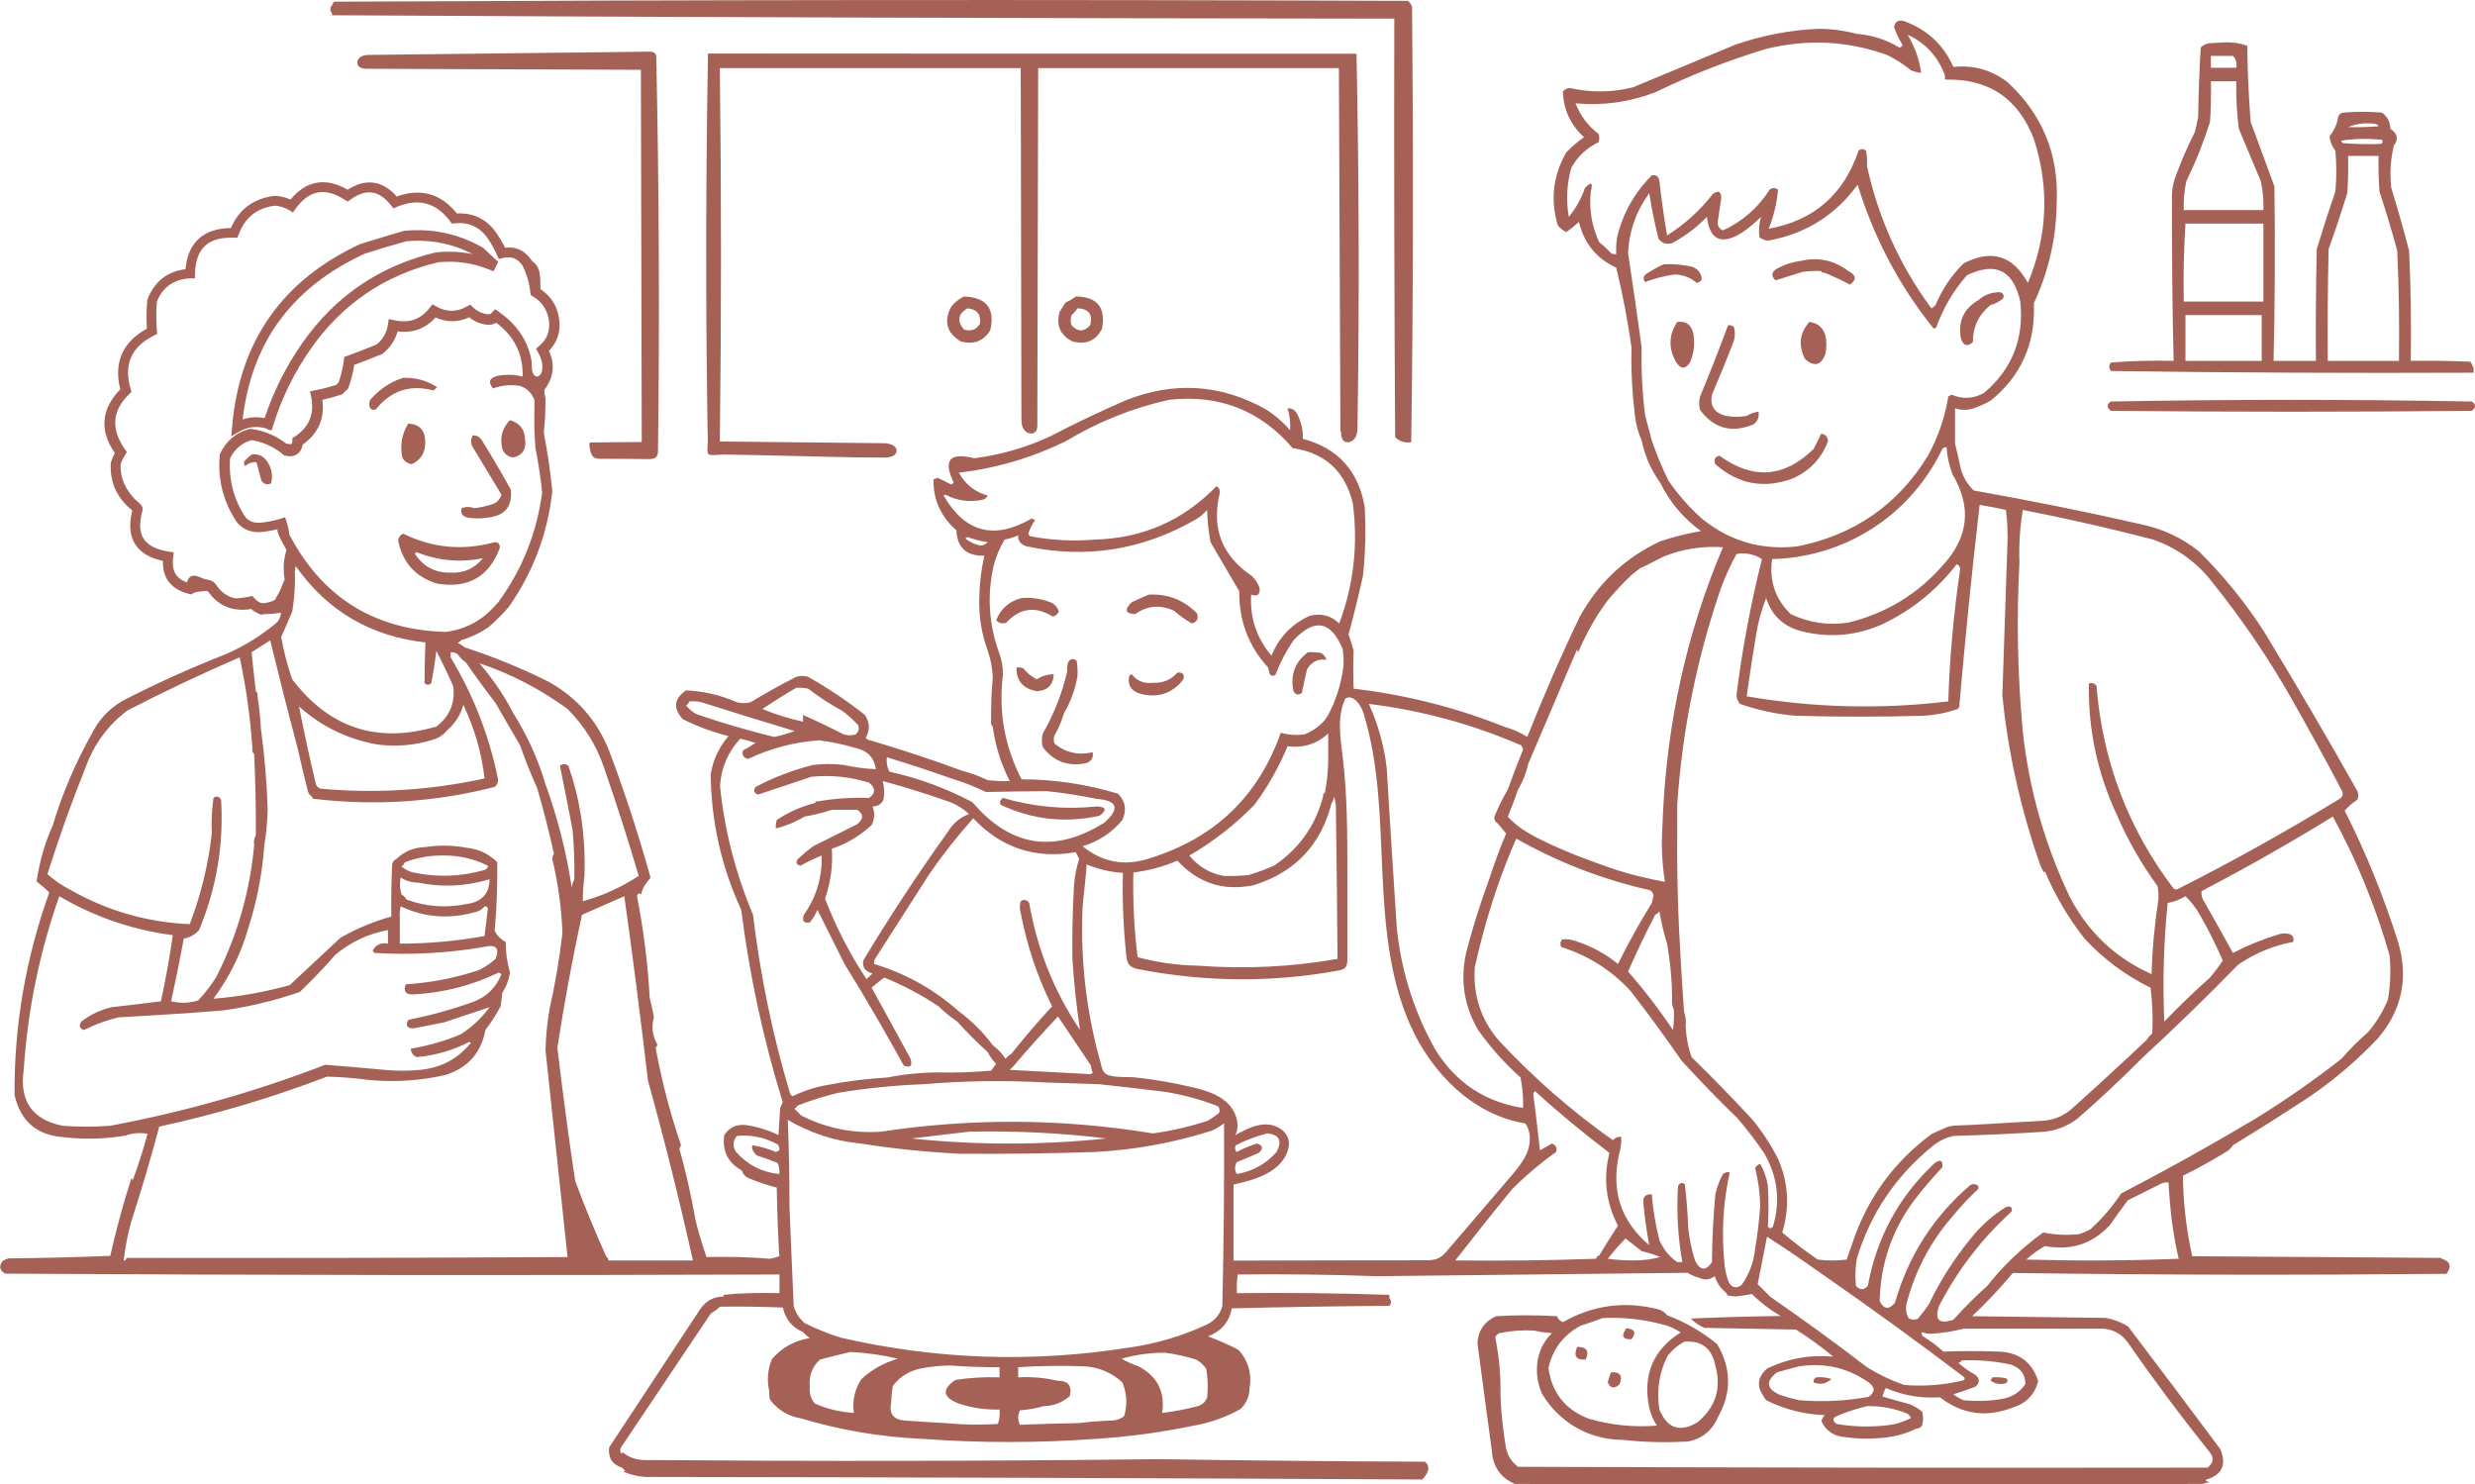 <?xml version="1.0" encoding="UTF-8"?>
<svg id="Ebene_1" xmlns="http://www.w3.org/2000/svg" version="1.1" viewBox="0 0 1460.9 876">
  <!-- Generator: Adobe Illustrator 29.6.1, SVG Export Plug-In . SVG Version: 2.1.1 Build 9)  -->
  <defs>
    <style>
      .st0 {
        fill: #a66157;
      }
    </style>
  </defs>
  <g>
    <path class="st0" d="M348.7,261.1c-2,0,.3,7.3.9,8,2.1,2.4,5.1,1.6,8.2,1.7,8.2,0,16.4.1,24.7.2,1.9,0,4-.1,5.1-1.6.7-1,.8-2.3.8-3.6,1-77.1.6-154.2-1-231.2,0-1.1,0-2.4-.9-3.2-.8-.8-2.1-.9-3.3-.9-54.7.6-109.5,1.3-164.2,1.9-2,0-4,0-5.8,1-1.7,1-2.9,3.2-2,5,1,1.9,3.5,2.2,5.7,2.2,53.8.2,107.6.4,161.4.6.2,73.2.3,146.4.5,219.7-10,0-19.9.2-29.9.3,0,0-.1,0-.2,0Z"/>
    <path class="st0" d="M791.6,254.7c0,.8,0,1.6.1,2.4.2,1.2.6,2.4,1.5,3.2,2,1.6,5.2.5,6.6-1.7,1.4-2.1,1.5-4.8,1.5-7.4,1.1-73.1.9-146.3-.6-219.5-127.6,0-255.2,0-382.8-.1-.8,46.9-1.2,93.8-1,140.8,0,23.5.3,46.9.6,70.4,0,5.9.2,11.7.3,17.6,0,1.6-.7,6.6.4,7.7,1,1,7.3.2,8.8.2,11.7.2,23.4.4,35.1.7,19.9.4,39.8,1.1,59.7,1.1,3.1,0,7.1-.7,7.4-3.8.3-3.4-4.3-4.7-7.7-4.7-32.2-.3-64.4-.7-96.6-1,.9-73.5.9-146.9,0-220.4,59.2,0,118.4,0,177.6,0,.1,68.6.3,137.3.4,205.9,0,2.6,0,5.5,1.6,7.6,1.5,2.2,5.1,3.1,6.8,1,1-1.2,1-2.8,1-4.3.2-70.1.3-140.2.5-210.2,59.2,0,118.4,0,177.5,0,.3,71.5.6,143.1.9,214.6Z"/>
    <path class="st0" d="M196,9c209.1,1.2,418.1,1.8,627,2-.2,82.3,0,164.7.5,247,2.5,2.6,5.7,3.6,9.5,3,1.2-85.6,1.3-171.3.5-257-.5-1.4-1.3-2.6-2.5-3.5C618.9-.3,407.6-.1,197,1c-.3.7-.7,1.3-1,2-1.3,1.7-1.3,3.3,0,5v1Z"/>
    <path class="st0" d="M1004.5,165c-.2-3.5-2-6-5.5-7.5-5.6-1.3-11.3-1.8-17-1.5-3.4,1.5-6.7,3.4-10,5.5-2,1.4-2.4,3.1-1,5,5.5-2.1,11.3-3.6,17.5-4.5,5,.2,9.3,1.8,13,5,1.3-.3,2.3-.9,3-2Z"/>
    <path class="st0" d="M1064,160.5c3.7-.5,7.3-.7,11-.5.3.8,1,1.2,2,1,5.1,2.1,10.1,4.4,15,7,4-3,3.7-5.6-1-8-8.4-6.4-17.8-8.4-28-6-4.9.6-9.6,2.1-14,4.5-3.4,2-3.7,4.4-1,7,5.2-1.6,10.6-3.3,16-5Z"/>
    <path class="st0" d="M1164.5,202c0-9.1,3.5-16.4,10.5-22,2.8-.7,5.3-2,7.5-4,.5-1.5,0-2.7-1.5-3.5-5-.2-9.3,1.3-13,4.5-8.9,5.1-12.4,12.7-10.5,23,1.5,4.2,3.8,4.8,7,2Z"/>
    <path class="st0" d="M629,178.5c-1.2,1.8-2.3,3.7-3.5,5.5-2.3,7.9.2,13.8,7.5,17.5,8,2.2,13.8-.3,17.5-7.5,2.3-12.5-2.9-18.9-15.5-19-1.8,1.4-3.8,2.6-6,3.5ZM643.5,192c-3.7,4-7.3,4-11,0-.7-2-.7-4,0-6,1.4-1.2,2.5-2.5,3.5-4,6.6.2,9.1,3.5,7.5,10Z"/>
    <path class="st0" d="M990,190c-5.1,7.8-5.3,15.8-.5,24,2.7,4,5.3,4,8,0,2.4-5.4,3-11.1,2-17-1.1-5.3-4.2-7.6-9.5-7Z"/>
    <path class="st0" d="M1068,190c-5.8,6.6-6.7,13.9-2.5,22,5.4,4.7,9.4,3.7,12-3,.7-3.7.7-7.3,0-11-1.5-4.7-4.7-7.4-9.5-8Z"/>
    <path class="st0" d="M561.5,181c-4.6,8.6-2.7,15.4,5.5,20.5,7.5,2.1,13.4,0,17.5-6.5,3-12.8-2.2-19.5-15.5-20-2.9,1.4-5.4,3.4-7.5,6ZM578.5,191c-2.2,3.6-5.3,4.8-9.5,3.5-4.2-4.9-3.6-9.1,2-12.5,5.6.5,8.1,3.5,7.5,9Z"/>
    <path class="st0" d="M1460,220c.3-1.9,0-3.6-1-5-.1-.6-.4-1.1-1-1.5-11.7-.5-23.3-.7-35-.5.3-21.8,0-43.5-1-65-3.2-12.4-6.7-24.7-10.5-37-1-8.5-.5-16.8,1.5-25,2.9-3.9,2.2-7.2-2-10-.2-4-1.8-7.2-5-9.5-7.7-.7-15.3-.7-23,0-1.9.4-2.9,1.6-3,3.5-.8,3.9-2.5,7.4-5,10.5.4,3.2,1.6,6,3.5,8.5.7,8,.7,16,0,24-3.9,11.3-7.5,22.6-11,34-.5,22-.7,44-.5,66h-25c.8-34.3,1-68.7.5-103-4.7-12.7-9.3-25.3-14-38-1.2-15-1.9-30-2-45-4.3-1.5-8.8-2.2-13.5-2-3,.2-6,.3-9,.5-2,.4-3.7,1.2-5,2.5-.8,13.5-1.3,27.2-1.5,41-.5,3-1.2,6-2,9-4.6,9.1-8.6,18.4-12,28-1.1,3.6-1.6,7.3-1.5,11,0,32,.2,64,1,96-12.5-.3-24.8,0-37,1-1.3,1.7-1.3,3.3,0,5,71.2,1,142.5,1.3,214,1ZM1401,73c1.3,0,2.3.5,3,1.5-6,.5-12,.7-18,.5,4.6-1.9,9.6-2.6,15-2ZM1406,82.5c.9,1.6.2,2.5-2,2.5-7,.2-14,0-21-.5-.6-.4-.9-.9-1-1.5,7.8-1.2,15.8-1.3,24-.5ZM1374.5,147c3.9-10.9,7.6-21.9,11-33,.5-7,.7-14,.5-21v-1h18c-.2,7,0,14,.5,21,3.8,11.6,7.3,23.2,10.5,35,1,21.6,1.3,43.3,1,65h-42c-.2-22,0-44,.5-66ZM1335,196v17h-45v-27h45v10ZM1305,33h13c1.8,1.8,2.5,4.1,2,7h-15v-7ZM1290.5,107c5.5-11.3,10.2-23,14-35,.5-8,.7-16,.5-24h15c-.2,9.4.3,18.7,1.5,28,4.3,10.3,8.7,20.7,13,31,1.2,5.6,1.7,11.3,1.5,17h-47c-.2-5.7.3-11.4,1.5-17ZM1290,132h46v46h-47c-.3-15.5,0-30.8,1-46Z"/>
    <path class="st0" d="M1459,237c-71-1.3-142-1.3-213,0-2.6,1.7-2.6,3.5,0,5.5,71,.7,142,.7,213,0,2.6-2,2.6-3.8,0-5.5Z"/>
    <path class="st0" d="M1035,250.5c2.5-1.8,3.5-4.3,3-7.5-2.5.3-4.8,1.1-7,2.5-4,.7-8,.7-12,0-6.9-1.6-9.8-5.7-8.5-12.5,4.5-10.6,8.9-21.3,13-32,.7-2.7.7-5.3,0-8-1-.8-2.2-1.2-3.5-1-5.2,14.1-10.7,28.1-16.5,42-.7,2.7-.7,5.3,0,8,8.2,11,18.7,13.8,31.5,8.5Z"/>
    <path class="st0" d="M237.5,270c1.1,2.3,3,3.6,5.5,4,5.4-2.5,8.1-6.8,8-13,0-7-3.3-10.6-10-11-3.8,6.1-5,12.7-3.5,20Z"/>
    <path class="st0" d="M301,248c-4.6,4.7-6.1,10.4-4.5,17,1.2,3,3.3,4.7,6.5,5,5.2-1.1,7.5-4.5,7-10-.1-6.3-3.1-10.3-9-12Z"/>
    <path class="st0" d="M284.5,260c-1.3-2.1-3.1-3.1-5.5-3-1,1.9-1.2,3.9-.5,6,5.8,9.7,11.7,19.4,17.5,29-.8,2.6-2.4,4.4-5,5.5-3.6,1.2-7.3,2-11,2.5-2.6-1-5.1-1-7.5,0-.8,3,.4,4.8,3.5,5.5,4,.7,8,.7,12,0,10.1-1.1,14.6-6.6,13.5-16.5-5.4-9.8-11.1-19.5-17-29Z"/>
    <path class="st0" d="M148.9,268.1c-1.6,1.1-3.1,2.4-4.5,3.9-.6,1.1-.5,2.2.4,3.1,1.8-1.7,4-2.4,6.6-2.3,1,3.6,1.9,7.3,2.9,10.9,1.5,2.2,3.4,2.7,5.7,1.6,1.2-4.6.4-9.1-2.5-13.2-2.1-2.9-5-4.2-8.6-3.9Z"/>
    <path class="st0" d="M256,230.5l2-2c-6.1-3.9-12.7-5.7-20-5.5-7.6,2.4-14.1,6.8-19.5,13-.7,1.7-.7,3.3,0,5,1,1,2.2,1.2,3.5.5,8.8-11,20.2-14.7,34-11Z"/>
    <path class="st0" d="M292,320c-18.7,5.2-36.7,3.5-54-5-1.7.7-2.7,2.1-3,4,2.6,13.1,10.3,21.6,23,25.5,18.3,3,30.6-4,37-21,.2-2.3-.8-3.4-3-3.5ZM266,338c-9.1.2-16.1-3.5-21-11,0-.5.4-.9,1-1,12.7,5,25.7,6.2,39,3.5-4.9,6.1-11.2,8.9-19,8.5Z"/>
    <path class="st0" d="M670,362.5c7.2-5.1,14.9-5.7,23-2,3.3,2.9,6.8,5.4,10.5,7.5,3.1-.9,4.1-2.9,3-6-7.8-7.9-17.3-11.6-28.5-11-3.3,1.4-6.6,2.9-10,4.5-4.5,4.4-3.8,6.7,2,7Z"/>
    <path class="st0" d="M621.5,364c1.6-.5,2.8-1.5,3.5-3-.8-2.6-2.5-4.5-5-5.5-5.5-2.1-11.1-3-17-2.5-7.1,1.8-12.1,6.1-15,13,1.5,1.9,3.5,2.4,6,1.5,8-8.7,17.2-9.9,27.5-3.5Z"/>
    <path class="st0" d="M1012.5,274c13.4,11.8,28.6,14.7,45.5,8.5,10.1-4.4,17.1-11.8,21-22-.1-2.6-1.4-4.1-4-4.5-1.4,3-2.9,6-4.5,9-17.4,17-35.9,18.3-55.5,4-2.8.6-3.6,2.3-2.5,5Z"/>
    <path class="st0" d="M768.5,409c.9-4.7,1.9-9.4,3-14,2.8-4.5,6.6-6.3,11.5-5.5-.6-1.7-1.6-3-3-4-2.6-.5-5.3-.7-8-.5-7.6,5.7-10.5,13.4-8.5,23,1.3,2.2,3,2.5,5,1Z"/>
    <path class="st0" d="M612,408c6.4-.4,9.7-3.7,10-10-3.6,0-7,1-10,3-3.1-1.6-5.7-3.7-8-6.5-1.3-.5-2.6-.7-4-.5-.2,7.8,3.8,12.5,12,14Z"/>
    <path class="st0" d="M695,397c-3.8,4.3-8.6,6.3-14.5,6-5.1.7-9.3-1-12.5-5-.6.2-1.1.5-1.5,1-1,5.4,1.1,8.9,6.5,10.5,10.5,2.7,19-.1,25.5-8.5.8-3-.3-4.3-3.5-4Z"/>
    <path class="st0" d="M615.5,433c-.7,2.7-.7,5.3,0,8,6.4,8.5,14.9,11.6,25.5,9.5,3.2-1,4.5-3.2,4-6.5-8.3,2-15.8.4-22.5-5-.7-1.7-.7-3.3,0-5,2.4-4.1,4.2-8.5,5.5-13,4-6.7,6.7-14.1,8-22,.2-3,0-6-.5-9-1.6-1.3-3.1-1.3-4.5,0-1,1.8-1.3,3.8-1,6-3,13-7.8,25.4-14.5,37Z"/>
    <path class="st0" d="M649,481.5c4.5-3.4,4-5.2-1.5-5.5-18.8,2-37.3.3-55.5-5-1.5,1-2,2.3-1.5,4,18.8,8.8,38.3,11,58.5,6.5Z"/>
    <path class="st0" d="M1441,742.5c-49-.3-98-.7-147-1-3.5-15.6-5.3-31.5-5.5-47.5,8.4-4.1,16.5-8.6,24.5-13.5,2.2-1.1,3.9-2.6,5-4.5,15.1-9.2,30.1-18.7,45-28.5,14.7-10,28.2-21.5,40.5-34.5,14.3-16.7,18.3-35.7,12-57-8.4-26.7-18.9-52.5-31.5-77.5,2.2-2.5,4.7-4.7,7.5-6.5.7-1.7.7-3.3,0-5-17.8-31.7-36.2-63-55-94-11-17.2-23.9-33-38.5-47.5-10-8-21.3-13.3-34-16-32.8-7.5-65.8-14.1-99-20-4.1-4-6.8-8.8-8-14.5-.9-4.5-1.9-8.8-3-13v-21c3.7,1.2,7.3,1.2,11,0,3.4-1.2,6.8-2.7,10-4.5,18.1-14.7,26.6-33.9,25.5-57.5,8.8-18.8,13.3-38.7,13.5-59.5,1.3-28.3-8.4-51.9-29-71-9.4-7.2-20.1-10.2-32-9-5.8-13.1-15.5-22.1-29-27-3.4-1-5.4.1-6,3.5,1.3,3.7,2.9,7.2,5,10.5-.3,1-1,1.5-2,1.5-7.6-4.6-15.9-7.3-25-8-7.4-2-15.1-3-23-3-16.8.8-33.1,3.9-49,9.5-20,8.3-40,16.7-60,25-12.3,3.1-24.6,3.3-37,.5-1.9-.1-3.4.6-4.5,2,.4,10.7,4.5,19.7,12.5,27-3.8,2.6-7.3,5.6-10.5,9-7.8,13.6-9.5,27.9-5,43,1.4,1.7,3.1,3.1,5,4,2.6-1.8,5.1-3.8,7.5-6,3,12.6,10.3,21.6,22,27,3.8,15.6,6.8,31.3,9,47-.3,13.4.4,26.7,2,40,.6,5.3,1.9,10.3,4,15,1.9,9.2,5.6,17.5,11,25,5.6,11.4,13.6,20.9,24,28.5-8.2,1.4-16.2,3.4-24,6-20.7,9.7-36.5,24.5-47.5,44.5-11.2,23.3-21.5,47-31,71-4.2-2.7-8.7-4.7-13.5-6-28.6-11.4-58.2-18.9-89-22.5-.3-7.4-.3-14.9,0-22.5-.9-3.2-1.9-6.4-3-9.5,3.1-11.4,5.9-22.9,8.5-34.5,1.5-13.6,1.8-27.3,1-41-3.7-21.2-15.9-34.5-36.5-40,.2-5.3-1-10.3-3.5-15-1.3-2.1-3.1-3.1-5.5-3,1.3,4.3,1.8,8.6,1.5,13-4.2-4.9-9.1-9.1-14.5-12.5-26.8-14.9-54.4-16.5-83-5-14.9,6.5-29.6,13.5-44,21-14.3,6.7-29.3,11-45,13-14.5-3.7-18.5,1.1-12,14.5-.5.3-1,.7-1.5,1-2.7-1.4-5.4-2.7-8-4-.8.3-1.7.7-2.5,1-.2,11.9,4.3,21.9,13.5,30,.5,10.3,6,15.3,16.5,15-1.9,8.6-2.9,17.2-3,26-.2,10.4,1.5,20.4,5,30,1.8,5.2,2.8,10.5,3,16-.7,8.3-1.1,16.7-1,25-.3,1.6,0,2.9,1,4,1.5,11.3,4.9,22,10,32-4.3.2-8.7,0-13-.5-4.8-2.3-9.8-4.2-15-5.5-18.3-6.8-37-12.9-56-18.5l-1-1c2.6-4.5,2.5-9-.5-13.5-10.6-8.4-21.8-15.9-33.5-22.5-2.3-.7-4.7-.7-7,0-9.2,4.7-18.2,9.7-27,15-2.7.7-5.3.7-8,0-9.6-4.2-19.6-6.5-30-7-7.2,4.8-7.9,10.5-2,17,8.6,4.3,17.6,7.6,27,10-5.6,6.5-9.1,14-10.5,22.5.3,27.9,6.3,54.6,18,80,4.9,38.6,13,76.4,24.5,113.5-.4,1.2-.9,2.4-1.5,3.5-.3,5.3-.7,10.7-1,16-6.3-3.1-13-5.1-20-6-5.2-.3-9.2,1.7-12,6-1.3,9.4,2.2,16.4,10.5,21,.5,2.1,1.9,3.6,4,4.5,5.7,2.3,11.2,4.2,16.5,5.5.2,13.6.7,27.1,1.5,40.5-1.8.7-3.6,1.2-5.5,1.5-12.5-1-25-1.3-37.5-1-2.5-7.3-4.7-14.6-6.5-22-2.5-14.2-5.6-28.2-9.5-42,.3-.7.7-1.3,1-2-6.4-18.7-11.4-37.9-15-57.5.5-.6.9-1.2,1-2-2.9-5-3.6-10.4-2-16-.7-3.9-1.5-7.7-2.5-11.5-1.1-20.2-3.6-40.2-7.5-60,.5-1.8,1.4-2.1,2.5-1,.3-2.2,1.2-4.2,2.5-6,1-1.3,2-2.6,3-4-7.1-25.4-15.2-50.4-24.5-75-7.1-17.7-18.9-31.2-35.5-40.5-16.2-8.1-32.8-14.9-50-20.5-1.1-1.1-2.4-1.9-4-2.5.9-.3,1.6-.8,2-1.5,5.7-1.7,11-4.2,16-7.5,4.5-3.8,8.7-8,12.5-12.5,14.3-20.5,22.8-43.2,25.5-68-1.1-11.6-2.8-23.1-5-34.5.7-6.8,1-13.7,1-20.5-.5-1.6-.7-3.2-.7-4.8l.4-.6c5.2-7.1,6-14.7,2.3-22.5,4.3-4.4,6.5-9.8,6.3-16.2h0c-.5-8.8-4.3-15.5-11.2-20.2,0-.3,0-.6-.1-.9,0-2.9,0-5.8-.5-8.7-.5-3-2-5.4-4.5-7,0,0,0,0,0,0v-.2c-4-5.9-9.4-8.5-15.9-7.7-1.4-2.9-3-5.6-4.8-8.3-5.7-8.4-13.7-12.4-23.6-11.9-9.4-11.7-21.4-15.1-35.5-10-8.4-9.5-18.3-10.9-29-4-12.8-7.5-24.4-5.5-33.7,5.8-2.8-1.3-5.9-2-9-2.2h-.3s-.3,0-.3,0c-12.3,1.6-20.9,8-25.6,19-16.2.2-25.4,8.5-26.8,24.3-10.8,1.3-18.3,7.3-22.4,17.7l-.2.4v.5c-.5,5.5-.5,11-.2,16.5-14.3,7.8-19.7,20.1-15.7,35.8-11.3,11.6-12.4,24.5-3.2,37.6-.9,1.7-1.7,3.5-2.3,5.4v.3c-.1,0-.1.4-.1.4-.6,10.4,3.1,19.3,11,26.4l.3.3c.5.3,1,.7,1.4,1.2-2.1,8.2-1.5,15,1.8,20,3.1,4.8,8.6,8.1,16.3,9.7-.4,10.2,4.9,16.9,15.5,19.5l1.1.3,1-.6c1.1-.6,2.4-1,3.9-1.1l3.8-.4c.4,0,.8.2,1.2.2,5.8,8.3,13.9,11.9,24.1,10.7h.5c0,0,.4-.3.4-.3,0,0,.2,0,.2-.1,1.6,1.3,3.4,2.4,5.4,3.2l.9.4,1-.3c2.3-.1,4.5-.3,6.8-.4,1.3-.2,2.5-.4,3.8-.6,0,2-.8,4-2.2,5.7-8.9,7.5-18.7,13.7-29.5,18.5-21.2,8.3-41.8,17.6-62,28-8,4.8-14,11.3-18,19.5-9.6,17.1-17.3,35.1-23,54-4.7,10.5-7.8,21.5-9.5,33,2.7,2.1,5.2,4.2,7.5,6.5-13.9,38.7-20.8,78.5-20.5,119.5,3.5,15.7,13.4,24,29.5,25,12,1.4,24,1,36-1,4.3-1.5,8.6-1.9,13-1-2.6,9.6-5.6,18.9-9,28,.1-.7,0-1.4-.5-2-4.9,15.4-9.1,30.7-12.5,46-20,.8-40,1.3-60,1.5-1.3.3-2.4.8-3.5,1.5-2.4,3.1-1.9,5.6,1.5,7.5,152.5.9,304.8,1.1,457,.5v11c-13-.3-24,0-33,1v1c-5.6,0-10.1,2.4-13.5,7-18,27.3-36,54.7-54,82-.8,6.1,1.7,10.1,7.5,12l2,2c-.4,0-.8.1-1,.5,4.1,1.7,8.5,2.7,13,3,152.9.2,305.7.7,458.5,1.5.7-.8,2.3-2.6,3.1-4.6.3-.8.4-1.3.4-1.9,0-1.7-.6-3-2-4-52.6-.2-105.1-.7-157.5-1.5-101.1,1.2-202.3,1.3-303.5.5-4.7-.1-8.9-1.6-12.5-4.5-.4.2-.6.6-.5,1-1.1-1.1-1.3-2.4-.5-4,17.7-26.3,35.3-52.7,53-79,2-1.2,3.8-2.5,5.5-4,12.3-.2,24.7,0,37,.5,1.5,6.9,5.5,11.8,12,14.5,1.1,1.4,2.4,2.6,4,3.5-9.1,1.5-16.6,5.6-22.5,12.5-2.5,6.3-3,12.6-1.5,19-.2,1.7,0,3.4.5,5,4.7,6.1,10.8,9.7,18.5,11,23,6.9,46.7,10.9,71,12,34.3,2.5,68.7,2.5,103,0,18.8-1.2,37.5-3.7,56-7.5,10.3-1.7,20-5,29-10,3.6-3.4,5.4-7.5,5.5-12.5,1.4-8.6-.8-16.1-6.5-22.5-5.9-3.1-11.9-5.7-18-8,7.8-3,12.5-8.5,14-16.5,30.9-.8,61.9-1.3,93-1.5,1.3-1.6,1.3-3.1,0-4.5v-2c-29.8-1-59.8-1.3-90-1-.2-3.7,0-7.3.5-11,27.2-.3,54.5,0,82,1,61.3-.7,122.4-1.3,183.5-2,2.2,1.3,4.5,2.3,7,3,3.1,1.5,6.1,1.1,9-1,1.4,4.1,3.7,7.4,7,10,.1.6.4,1.1,1,1.5,1.5.2,3,.3,4.5.5,3.3-.4,6.4-.9,9.5-1.5,5.1,5.1,10.8,9.4,17,13-17.7.2-35.3.7-53,1.5,2.2,2.4,4.9,4.2,8,5.5,18,.3,36,.7,54,1,7.7,4.8,15,10.2,22,16-13.6-1.3-26.6,1-39,7-5.7,5-6.4,10.5-2,16.5.4,1,1.1,1.8,2,2.5,10.7,5.2,22,8.1,34,8.5-.9,1-1.6,2.2-2,3.5,2.7,5.9,7.4,9,14,9.5,7,1,14,1.2,21,.5,7.5-.5,14.5-2.3,21-5.5,1.5,0,2.7-.7,3.5-2,.7-2.7.7-5.3,0-8-2.2-1.9-4.8-3.4-7.5-4.5-5.4-1.4-10.7-2.9-16-4.5.5-1.7,1.2-3.4,2-5,10.2,4.4,20.8,6.2,32,5.5,13.1,10.1,27.4,12.1,43,6,7.9-2.4,12.9-7.6,15-15.5-3.5-11.1-11.1-16.9-23-17.5-11-.4-22-.4-33,0-3.7-3.4-7.7-6.4-12-9-.9-.7-1.1-1.6-.5-2.5,1.6.6,3.2,1,5,1,6.7-.4,13.2-1.4,19.5-3h83c6.2.7,11,3.7,14.5,9,14.9,21.5,30.6,42.5,47,63,3.4,3.6,3.3,6.9-.5,10-135.4.2-271.1,0-407-.5-1.2-.9-3-2.4-4.5-4.7-2.2-3.3-2.7-6.5-2.9-7.8-3.1-19.8-3-31.3-3-31.3.1-7.7-.3-18.8-3.1-32.6.5-1.2,1.3-2,2.5-2.5,6.9-1.4,13.7-1.9,20.5-1.5,3.4.8,6.9,1.3,10.5,1.5-1.1,1-2.5,2.5-3.9,4.6-4.9,7.2-5,14.7-5,17.4,0,5.8,1.6,10.5,2.9,13.5,2.5,4.4,8.2,12.8,18.7,19.3,12.3,7.6,24.2,8.2,29.3,8.2,5.8.7,12.2,1.1,19,1.3,6.8.2,13.2,0,19-.3,2.1-.3,5.7-1.2,9.3-3.6,5.5-3.7,7.8-8.8,8.7-10.9,8.1-14.3,7.9-28.7-.5-43-8.9-7.3-18.7-13-29.5-17-1.2-1.6-2.9-2.8-5-3.5-20-5.1-38.8-2.6-56.5,7.5-1.7-.6-2.9-1.7-3.5-3.5-12-.7-24-.7-36,0-6.9,3.2-10.6,8.5-11,16,2.8,21.2,5.6,42.3,8.5,63.5.6,9.3,5.1,15.8,13.5,19.5,135.3.7,270.7.7,406,0,1.3-.3,2.7-.7,4-1-.6-.5-1.3-.6-2-.5v-1c9.5-2.7,12.3-8.7,8.5-18-18.1-24.3-36.2-48.4-54.5-72.5-4-2.4-8.3-4.1-13-5-26.3-.3-52.7-.7-79-1,8.6-8.1,16.6-16.6,24-25.5h1c84.8,1.2,169.8,1.3,255,.5,3.2-4.4,2.2-7.4-3-9ZM335,418.5c9.8,9.8,17,21.3,21.5,34.5,7.3,21.2,14.2,42.5,20.5,64-10.2,6.7-21.2,11.7-33,15,0-5,.3-10,1-15,.4-11.8-.3-23.4-2-35-1.6-10.2-4.1-20.2-7.5-30-1.7-1.3-3.3-1.3-5,0,2.6,12.7,5.1,25.4,7.5,38,.8,9.6,1.2,19.3,1,29-.8,1.5-1.3,3.1-1.5,5-3.2-21-8.3-41.3-15.5-61-4.4-14.9-10.8-28.9-19-42-5.5-10.6-12.2-20.4-20-29.5,18.7,6.3,36,15.3,52,27ZM293.5,356c-7.9,9.7-18.1,15.4-30.5,17-38.6-1.1-67.7-17.4-87.2-48.7h0s-.7-1.2-.7-1.2c-1.2-1.9-2.2-3.7-3.2-5.5-.4-.7-.7-1.3-1.1-2-.3-2.6-.8-5.1-1.6-7.5l-.9-2.8-2.8.9c-3.9,1.2-8,2-12.3,2.4-3.1.1-5.7-.8-8-2.9-7.2-10.6-10.3-22.5-9.4-35.2,2.8-5.5,7-9.1,12.7-10.7,7.1,1.1,13.4,4.1,18.9,8.7l.6.5h.8c2.9.7,5.2.2,7-1.2,1.5-1.2,2.5-3,2.9-5.4,9.2-6.5,13-15.3,11.6-26.4,3.7-.8,7.3-1.8,11-3l.7-.2,3.5-3.5.2-.6c1.6-4.3,2.7-8.8,3.4-13.3,5.5-2,11-4.2,16.4-6.4l.4-.2.3-.3c4.2-3.4,7.1-7.8,8.5-12.9,8.9,1.2,16.4-1.6,22.4-8.2,6.6,3,13.2,3,19.8-.1,3.1,2.5,6.6,3.9,10.6,4.4h.1c2,.2,3.8-.3,5.3-1.2,10.8,8.1,15.9,18.5,15.6,31.8-4.7-1.2-9.5-1.4-14.5-.5-5.1,1.1-6.1,3.6-3,7.5,5.2-1.9,10.5-2.4,16-1.5,4.2,1.5,7,4.3,8.5,8.5,0,2.3-.1,4.7-.1,7,0,2.2,0,4.4,0,6.5,0,.1,0,.2,0,.3,0,4.6.3,9.1.6,13.6,0,0,0,0,0,0h0c0,.2,0,.4,0,.6,1.8,8.8,3.1,17.6,4,26.5-3.2,24.1-12,46-26.5,65.5ZM257,429c-34.6,10-62.7.6-84.5-28-2.9-8.1-5-16.5-6.5-25,2.1-4.9,4.3-9.9,6.5-15,1-6,1.5-12,1.6-18.1,0,0,0,0,0,0v-.4c0,0,0-.4,0-.4,0-1,0-1.9,0-2.9-.2-1.7,0-3.4.5-5,18.6,26.4,44.1,41.4,76.5,45-.3,8-.5,16-.5,24,1.3,1.3,2.7,1.3,4,0,1.2-6.3,2.2-12.6,3-19,3.5,6.9,6.9,13.9,10,21,1.1,10.1-2.4,18.1-10.5,24ZM273.5,416c6.6,14,10.8,28.5,12.5,43.5-32,7-64.4,9-97,6-1.2-.5-2-1.3-2.5-2.5-3.7-15.4-7-30.7-10-46,13.3,11.9,28.8,19.4,46.5,22.5,11.3,1.4,22.3.4,33-3,3.3-1.1,5.9-2.9,8-5.5,4.7-4,7.8-9,9.5-15ZM162.8,353.5c-1,1.4-5.8,2.6-7.4,2.5-3.1,0-4.5-2.2-6.5-4.3.3.3-8.7,1.7-10,1.5-3.7-.7-7-2.8-9.5-5.6-1.4-1.5-2.3-3.8-4.4-4.7-2-.8-4.1-.9-6.1-1.8-3.5-1.6-6.8-2.6-8.5,2.4v.3c-6.7-2.4-9.2-7.1-8.2-14.9l.4-2.9-2.9-.4c-7.4-1.1-12.4-3.7-14.9-7.6-2.5-3.9-2.7-9.5-.7-16.7.8-2.9-2.5-4.7-4.4-6.6-5.6-5.8-8.9-12.5-8.5-20.7.8-2.6,2.4-4.9,3.7-7.2-9-11.8-9.8-23.5,1.4-34.2l1.3-1.3-.5-1.8c-4.2-14.5.4-24.8,13.9-31.5l1.8-.9-.2-2c-.4-5.6-.5-11.4,0-17.1,3.6-8.7,10.1-13.2,19.7-13.7h2.8c0-.1,0-2.9,0-2.9.5-14.9,7.8-21.6,22.9-21.1h2.1c0,0,.8-1.9.8-1.9,3.7-10,10.7-15.6,21.3-17,3,.2,5.8,1.1,8.4,2.6l2.3,1.4,1.6-2.2c8.1-11.1,17.4-12.7,29-5.3l1.7,1.1,1.7-1.2c9.2-6.6,16.8-5.6,23.9,3.4l1.4,1.8,2.1-.9c12.9-5.3,23.1-2.5,31.4,8.5l1,1.4,1.7-.2c8.5-.8,14.9,2.2,19.7,9.2,2,3,3.8,6.3,5.3,9.6l1,2.3,2.4-.6c5.1-1.2,8.8.2,11.7,4.6,2.5,5,4,10.4,4.6,15.8l.2,1.5,1.3.8c6,3.6,9.1,8.9,9.6,16.1.1,5.4-1.8,9.6-5.9,13.1l-1.9,1.6s1.2,2.2,1.2,2.2c1.7,3,2.8,6.4,2.5,9.9-.3,3.7-3.8,6.7-5.7,1.9-.8-1.9-.3-5.1-.7-7.2-.4-2.3-1-4.5-1.8-6.7-3.2-9.1-9.7-16.5-17.5-21.9l-2.2-1.5-1.8,2c-.7.8-1.4,1.1-2.5,1-3.4-.4-6.2-1.8-8.7-4.1l-1.6-1.6-2,1.1c-6.1,3.4-12,3.4-18.1,0l-2.2-1.3-1.6,2c-5.4,7-12.3,9.4-21,7.4l-3.2-.7-.5,3.2c-.7,4.8-2.9,8.7-6.6,11.8-5.7,2.4-11.6,4.6-17.5,6.8l-1.7.6-.2,1.8c-.6,4.5-1.6,8.9-3.1,13.2l-1.5,1.5c-4.1,1.3-8.3,2.4-12.5,3.2l-2.9.6.6,2.9c2.2,10.4-1,18.2-9.7,23.9l-1.3.8v1.5c-.1.9-.3,1.7-.5,2.1-1,0-2-.2-3-.3-6-4.6-12.9-7.6-20.6-8.7h-.6c0,0-.6,0-.6,0-7.9,2.1-13.8,7-17.4,14.6l-.2.5v.6c-1.3,14.5,2.3,27.9,10.5,39.9l.2.2.2.2c3.5,3.5,7.8,5.1,12.8,4.9h.1c3.6-.3,7.2-.9,10.6-1.8-2,.7,5,12.1,5,12.3-1.3,4.1-1.8,8.3-1.6,12.5,0,1.6.2,3.2.5,4.9,0,0,0,0,0,.1-.4,1.1-.9,2.2-1.4,3.2-.9,2.8-2.2,5.3-3.8,7.7ZM28,516c6.7-21.3,14.2-42.3,22.5-63,4.9-13.6,13.1-24.8,24.5-33.5,21.8-11.3,44-21.8,66.5-31.5,3.8,17.8,6.3,35.8,7.5,54-.2,1.3,0,2.3,1,3,.8,16,1.1,32,1,48-1,1.8-1.3,3.8-1,6-2.5,27.4-10,53.4-22.5,78-3.1,4.8-6.6,9.3-10.5,13.5-5.3,1.7-10.6,1.8-16,.5,2.7-12.3,5.2-24.6,7.5-37,3.6-.6,6.6-2.3,9-5,10.3-24.7,14.6-50.3,13-77-1.3-2-2.8-2.3-4.5-1-1,6.8-1.3,13.8-1,21-2,18.3-6.4,36.1-13,53.5-24.9-1.1-48.2-7.7-70-20-5.1-2.6-9.8-5.8-14-9.5ZM65,664.5c-9.3.7-18.7.7-28,0-18-3.6-25.6-14.6-23-33,2.3-35.1,9.3-69.3,21-102.5,20.7,12.2,43.1,19.9,67,23-1.9,13.1-4.2,26.1-7,39-9.7,1.3-19.3,2.4-29,3.5-6.7,1.5-12.7,4.4-18,8.5-1.6,2.4-1.1,4,1.5,5,6.6-3.3,13.4-5.8,20.5-7.5,20.3-1.1,40.7-2.4,61-4,15.7-2.1,31.1-5.8,46-11,7.3-7,14.3-14.3,21-22,9.1-7.5,19.4-12.4,31-14.5v8c-4-.8-7,.5-9,4,.2.6.5,1.1,1,1.5,21.7,1.3,43.2.1,64.5-3.5,7.2-1.8,9.6.5,7,7-2.9,2.6-6.1,4.7-9.5,6.5-14.2,4.8-28.7,7.6-43.5,8.5-1.5,4-.2,6,4,6,17.9-.9,34.9-5.2,51-13,.5.3,1,.7,1.5,1-3.2,8-8.8,13.5-17,16.5-12.4,4.4-25.1,7.9-38,10.5-1.8,3.3-.8,5,3,5,6-1.1,12-2.3,18-3.5,9.1-3,18.1-6,27-9-4.7,6.4-10.4,11.7-17,16-9.5,4-19.4,6.8-29.5,8.5,0,2.3,1.2,3.9,3.5,5,10.9-1,21.3-4,31-9,.3.2.7.3,1,.5-7.7,9.5-17.7,14.8-30,16-7,.7-14,.7-21,0-11.7-1.1-23.4-2.1-35-3-41.2,15.9-83.6,27.9-127,36ZM247,521c14,2.9,28,2.2,42-2-.2,8.4-4.5,13.2-13,14.5-12.3,2.6-24.3,1.8-36-2.5-.7-1.3-1.7-2.3-3-3-1-3.3-1.2-6.6-.5-10,3.2,2,6.7,3,10.5,3ZM237,511.5c.9-.7,1.5-1.5,2-2.5,7.1-2.7,14.4-4.1,22-4,9.6-.2,18.6,1.8,27,6,0,1.2-.7,2.1-2,2.5-13.9,4-27.9,4.5-42,1.5-2.6-.6-4.9-1.8-7-3.5ZM236.5,535c14,6.5,28.5,7.7,43.5,3.5,2.5-.4,4.5-1.6,6-3.5.9-.1,1.5.2,2,1-.6,5.5-1.3,11-2,16.5-16.5,3-33.2,4.5-50,4.5v-15c-.2-2.4,0-4.7.5-7ZM75,742.5c-.6.4-.9.9-1,1.5h-1c.9-7.8,2.4-15.4,4.5-23,6-18.6,11.5-37.2,16.5-56,33.7-7.3,66.7-17.1,99-29.5,8.3.2,16.7.9,25,2,15.2,1.4,30.2.4,45-3,13.2-4.2,21-13,23.5-26.5,3.4-4.4,6.4-9.1,9-14,.3-2.7.7-5.3,1-8,2.4-3.7,3.9-7.7,4.5-12-1.7-5.9-2.5-11.9-2.5-18-2.9-1.5-5-3.7-6.5-6.5,1.2-13.5,1.7-27,1.5-40.5-1-1.2-2.2-2.2-3.5-3-4-3.1-8.7-4.9-14-5.5-8.3-1.6-16.7-1.8-25-.5-6.7.2-12.3,2.5-17,7-1.3.6-2.1,1.6-2.5,3-.5,10.3-.7,20.7-.5,31-10.5,2.9-20.5,7.1-30,12.5-10,9.4-20,18.7-30,28-14.8,4.1-29.8,6.8-45,8,9.3-12.5,16.2-26.4,20.5-41.5,5.2-16,8.3-32.3,9.5-49,1.2-7,1.8-14.1,2-21.5-.5-16.1-1.9-31.9-4-47.5-.3-6.4-1-12.7-2-19,.2-1.3,0-2.3-1-3-.9-7.7-1.7-15.4-2.5-23,3.7-2.3,7.3-4.7,11-7,5.3,21.8,10.8,43.4,16.5,65,1.7,7.7,3.5,15.3,5.5,23,.2,1.8,1,3.2,2.5,4,.1.6.4,1.1,1,1.5,36.1,4.3,71.8,2,107-7,1.4-1.1,2.1-2.6,2-4.5-5.2-25.7-14.6-49.7-28-72v-3c1.4,0,2.8.3,4,1,1.4,2,3,3.7,5,5,5.6,8.1,11.4,16.1,17.5,24,4.9,8.4,9.7,16.7,14.5,25,3,8.6,6.3,16.9,10,25,3.8,12.9,7.1,25.9,10,39-.6.8-1,1.8-1,3,3.4,14.3,5.4,28.8,6,43.5-1.7,15-4.2,29.8-7.5,44.5-1.5,8.3-2.3,16.6-2.5,25,4.3,40.7,8.7,81.4,13,122-86.4.5-173.1.6-260,.5ZM359,744c.2-1-.2-1.7-1-2-6.7-14.8-12.9-29.8-18.5-45-3.9-26.1-7.4-52.3-10.5-78.5,4-26.3,8.9-52.5,14.5-78.5,8.3-3.7,16.6-7.3,25-11,5.1,36.2,9.7,72.5,14,109,9.8,35.2,18.6,70.5,26.5,106h-50ZM460,693c-10.2-1-18.7-5.4-25.5-13-2.2-3.4-2-6.5.5-9.5,8.5-.8,16.5.9,24,5,.8,1,1.2,2.2,1,3.5-.6.3-1.3.6-2,1-4.5-1.9-9.2-3.3-14-4-.3,1.6,0,2.9,1,4,.6,1.3,1.6,2.1,3,2.5,3.7,1.1,7.4,2.5,11,4,.9,2,1.3,4.2,1,6.5ZM1012.5,806c3.7,13.4.2,24.6-10.5,33.5-10.4,6.2-17.9,3.7-22.5-7.5-1.8-11.3-.2-22,5-32,2.8-3.3,5.9-5.9,9.5-8,10.2-.9,16.4,3.7,18.5,14ZM933,782.5c4.5-1.4,8.8-2.9,13-4.5,12.9-.6,25.6.9,38,4.5,2.9,1,5.5,2.3,8,4-16.3,10.3-22.5,25.2-18.5,44.5.9,3.8,2.4,7.3,4.5,10.5-13.6,1.1-26.9-.3-40-4-14-5.3-22-15.3-24-30,2.5-11.2,8.8-19.5,19-25ZM1194,301c25.8,5,51.5,10.9,77,17.5,13.3,4.7,24.5,12.5,33.5,23.5,18.3,22.6,34.7,46.6,49,72,9.9,17.5,19.6,35.2,29,53,.7,1.9.2,3.4-1.5,4.5-30.9,18.9-62.5,36.6-95,53-1,.7-2,.7-3,0-26.8-35.3-41.9-75.1-45.5-119.5-1.1-1.7-2.6-2.2-4.5-1.5-.5,27,5,52.8,16.5,77.5,6.5,15,14.5,29,24,42,.5,2.6.7,5.3.5,8-2.2,14.4-3.6,29.1-4,44-21.5-9.6-37.7-25-48.5-46-14.6-30.8-23.8-63.1-27.5-97-3.1-33.3-3.8-66.6-2-100-.4-10.4.3-20.7,2-31ZM1298.5,540c5,8.7,9.5,17.7,13.5,27-2.3,3.5-4.8,6.8-7.5,10-9.3,8.3-18.3,16.9-27,26-1-23.4-.4-46.7,2-70,3.8-.7,7.3-2,10.5-4,3.3,3.2,6.2,6.9,8.5,11ZM1168.5,298c4.9.8,10.1,1.8,15.5,3,.5,3.5.8,7,.9,10.4.2,5,.1,8.7,0,10.1-.3,10-1.5,44.3-3,89,1.5,14.8,3.9,31.2,7.8,48.8,4.2,19.3,9.4,36.6,14.7,51.7.7,1.3,1.3,2.7,2,4,.4-.2.6-.6.5-1,6,14.4,13.9,27.7,23.5,40,11.2,12.1,24.2,21.8,39,29,1.1,9,1.5,18,1,27-1.4,1.2-2.5,2.5-3.5,4-14.5,13.7-29.2,27.2-44,40.5-4.6,4-9.9,6.3-16,7-14.5.9-28.8,1.7-43,2.5-.3,0-2.8.1-7.7.3-2.9.1-4.5.2-6.6.9-.3.1-1,.3-4,1.7-3,1.3-5.3,2.4-5.6,2.6-22.7,16.8-38.3,38.7-47,65.5-1,2.8-2,5.7-3,8.5-5.7.7-11.3.7-17,0-7.3-5-14.3-10.3-21-16,4.5-14.8,3.7-29.3-2.5-43.5-4.2-8.2-9.2-15.9-15-23-11.6-12.6-23.6-24.9-36-37-2.1-5.8-3.2-11.8-3.5-18,.3-3.2,0-6.2-1-9-1.2-16.7-2.2-33.3-3-50-.8-18.7-1.2-37.3-1-56v-16c2.9-43.3,11.4-85.7,25.5-127,2.6-7.2,5.8-14.2,9.5-21,5.4-.9,10.4.1,15,3-6.6,26.4-11.6,53-15,80,0,2.1.7,3.9,2,5.5,10.7,3.7,21.7,6.1,33,7,25,.7,50,.7,75,0,6.6-.3,12.9-1.5,19-3.5,1.2,0,2.1-.7,2.5-2,3.4-39.7,7.4-79.4,12-119ZM1042.5,353c3.2,10.2,10.1,16.7,20.5,19.5,16.4,4.2,32.4,2.9,48-4,17.5-8.3,32.2-20.2,44-35.5,1.2.5,1.9,1.5,2,3-3.8,25.9-6.2,51.9-7,78-39.8,4.8-79.5,3.8-119-3,1.7-12,3.5-24,5.5-36,1.2-7.6,3.2-14.9,6-22ZM1146.5,334c-15,17-33.5,28.1-55.5,33.5-11.9,1.8-23.2.1-34-5-9.1-8.9-12.8-19.7-11-32.5,10.5-.2,37.2-2.3,63.4-20.9,21.8-15.4,32.5-34.6,37.1-44.1.7-.8,1.5-1.1,2.5-1,.3,5.5,1.5,10.8,3.5,16,11.5,19.3,9.5,37.3-6,54ZM954,150c-1.1.1-2.1,0-3-.5-2.2-2.4-4.5-4.5-7-6.5-4.5-9.5-6.1-19.5-5-30,1.4-5.3.3-6-3.5-2-2.1,6.3-5.3,11.9-9.5,17-1.7-9.8-1.2-19.5,1.5-29,3.7-6.7,9.1-11.7,16-15,.7-1.7.7-3.3,0-5-6.2-4.7-10.7-10.7-13.5-18,16.1,1.5,31.8-.7,47-6.5,21-10.2,42.7-18.7,65-25.5,24.4-6.1,48.4-5,72,3.5,5,2.5,9.7,5.5,14,9,1.9.8,3.9,1.3,6,1.5-1.1-8-3.8-15.5-8-22.5,9.9,4.5,17.1,12,21.5,22.5.5,1.3.7,2.6.5,4,25.7-.7,43.2,10.9,52.5,35,9.3,28.8,8.1,57.1-3.5,85-8.9-16.2-21.5-20.1-38-11.5-7.1,7-12.6,15.2-16.5,24.5-.7.9-1.5,1.5-2.5,2-18.7-25.4-31.3-53.4-38-84,.2-3,0-6-.5-9-1.6-1.3-3.1-1.3-4.5,0-8.7,25.8-26.3,41.2-53,46,3-7.5,4.8-15.1,5.5-23-1.7-1.3-3.3-1.3-5,0-6.8,10.7-16,18.7-27.5,24-2.4-1-3.4-2.9-3-5.5.6-4.5,1.3-9,2-13.5,0-4-1.8-4.9-5-2.5-7.6,9.8-16.6,17.9-27,24.5-1.8-10.6-3.3-21.3-4.5-32-.4-2.8-1.9-4-4.5-3.5-10.2,10.2-17.1,22.4-20.5,36.5-.5,3.3-.7,6.6-.5,10ZM985,284c-3.9-7.8-7.2-15.8-10-24-1.3-5.1-2.7-10.1-4-15-1.6-13.3-2.3-26.6-2-40-2.5-18.5-5.2-37-8-55.5.6-13.1,4.8-24.9,12.5-35.5,1.4,9.1,3.2,18.1,5.5,27,2.1,2.7,4.8,3.5,8,2.5,7.6-4.1,14.5-9.2,20.5-15.5,1.7,13.7,8.5,16.8,20.5,9.5,4.1-2.8,7.9-6,11.5-9.5-1.2,3.8-1.5,7.8-1,12,1.6,1.3,3.4,2,5.5,2,22-4.1,39.5-15.1,52.5-33,9.5,31.1,24.3,59.3,44.5,84.5.8.7,1.5.5,2-.5,4.1-11.4,10.1-21.5,18-30.5,16.9-8.2,27.4-3,31.5,15.5,2.3,21.9-4.8,39.9-21.5,54-6.2,3.4-12.5,3.7-19,1-.7.3-1.3.7-2,1-2,12.4-6,24-12,35-17.8,29-43.5,46.8-77,53.5-20.9,2.4-39.6-2.9-56-16-7.7-6.8-14.3-14.3-20-22.5ZM902,451c9.7-22.7,19.3-45.3,29-68-.1.7,0,1.4.5,2,4-9.2,8.5-17.6,13.5-25,1.2-1.7,2.3-3.3,3.5-5,4.6-5.6,9.6-11,15-16,1.5-1.2,3-2.3,4.5-3.5,3.1-1.4,6.2-3,9.3-4.6,1.6-.8,3.1-1.6,4.7-2.4,11.2-4.5,22.8-6.3,35-5.5-21.1,49.7-33,102.7-35.5,159-.4,8.2-.6,15.9-.6,15.9.1,9.5,1,17.3,1.8,22.6-4-.7-9.4-1.8-15.8-3.4-12.8-3.2-21.6-6.6-35.4-11.8,0,0-18.1-7-29.5-13.7-4.5-2.6-8.5-5.8-12-9.5,2.2-5.3,4.2-10.6,6-16,2.8-4.6,4.8-9.6,6-15ZM988,596c.2,4,0,8-.5,12-8.1-12.1-16.9-23.6-26.5-34.5,5-11.4,10.3-22.6,16-33.5,1-.5,1.8-1.1,2.5-2,1.1,6.6,2.6,12.9,4.5,19,1.9,10.6,2.9,21.2,3,32-.3,2.6,0,4.9,1,7ZM898,440c.4.8.8,1.6,1,2.5-3.2,7.8-6.2,15.6-9,23.5-2.8,4.8-5.3,9.8-7.5,15-.9,2.2-.4,3.8,1.5,5,1.6,2,3.3,4,5,6-3.7,8.9-7.1,17.9-10,27-5.2,14.1-9.7,28.4-13.5,43-3.7,16.3-1.4,31.6,7,46,7.3,10.3,15.6,19.6,25,28,1.2,5.9,1.7,11.9,1.5,18-22.4-3.5-39.5-14.9-51.5-34-12.7-22.3-20.3-46.3-23-72-2.1-31.7-4.1-63.3-6-95-1.6-13.1-5.1-25.6-10.5-37.5,31.2,3.8,61.2,12,90,24.5ZM557,292.5c.3-.2.7-.3,1-.5,7,3.6,14.3,4.6,22,3,1.4-.4,2.4-1.2,3-2.5-7.6-2.1-13.2-6.6-17-13.5,22.1-2.6,43.1-8.8,63-18.5,19.1-11.5,39.4-19.7,61-24.5,29.6-3.3,53.9,6.2,73,28.5,19.1,2.8,30.9,13.6,35.5,32.5,3.2,24.3.6,48-8,71-4.9-4.7-10.8-6.2-17.5-4.5-10.6,4.9-18.1,12.7-22.5,23.5-8.8-10.4-12.8-22.4-12-36,3.7,1.3,5.4,0,5-4-1-2.7-2.5-5-4.5-7-17.7-11.8-24.1-28.2-19-49,.2-1.8-.5-3.2-2-4-19.6,20.3-43.6,30.8-72,31.5-12.8,1.1-25.4.4-38-2-.5-.4-.8-.9-1-1.5.9-2.9,2.2-5.6,4-8-.7-.3-1.3-.7-2-1-22,12.9-39.4,8.4-52-13.5ZM578.5,322c-3.2-.7-6-2-8.5-4,0-.5.4-.9,1-1,3.9,1.4,7.9,2.4,12,3-1.2,1.3-2.7,2-4.5,2ZM592,398.5c.1-4.3-.6-8.5-2-12.5-6.3-17-7.5-34.3-3.5-52,1.4-5.5,3.6-10.7,6.5-15.5,2.8-.5,5.4-1.4,8-2.5-.3,3.2,1.4,5.3,5,6.5,35.4,7.5,68.7,2.1,100-16,2.5-1.5,4.6-3.3,6.5-5.5.2,6.4.8,12.7,2,19,5.7,9.7,11.3,19.3,17,29-.2,17.3,5.4,32.3,17,45,.3,1.3.7,2.7,1,4,1.2,1.2,2.3,1.2,3.5,0,2.7-7.1,6.2-13.8,10.5-20,12.4-13.3,22-11.6,29,5,.5,3.3.7,6.6.5,10-1.2,10.2-4.2,19.9-9,29-.7,1-1.3,2-2,3-3.3,3.8-7.3,6.6-12,8.5-4.9.6-9.5.3-14-1-13.2,37.5-38.9,62.1-77,74-14.7,5-28.1,2.7-40-7,9.4-2.8,17.2-7.9,23.5-15.5,2.7-5.9,1.8-11-2.5-15.5-18.6-5.6-37.6-8.5-57-8.5-10-19.4-13.7-39.9-11-61.5ZM781,470c-4.5,17.4-14.2,31-29,41-4.9,2.1-9.9,4-15,5.5-5,.5-10,.7-15,.5-8.1-1.6-14.7-5.6-20-12,14.2-8.2,27-18.2,38.5-30,7.9-10.7,14.4-22.2,19.5-34.5,9.1,1.2,17.1-1.3,24-7.5v15c0,6.7-.7,13.4-2,20-.8.3-1.2,1-1,2ZM740,522.5c24.4-7.6,39.7-23.7,46-48.5.8-1.1,1.3-2.4,1.5-4,.3,1.7.7,3.3,1,5,.4,30.3.8,60.7,1,91-27.3,4.8-54.8,6.1-82.5,4-12.1-.2-23.9-1.9-35.5-5-2.1-16.6-2.9-33.3-2.5-50,9-1.1,17.7-3.4,26-7,12.2,13.3,27.2,18.2,45,14.5ZM523.5,447c13.3,4,26.4,8.4,39.5,13,6.5,2,12.8,4.5,19,7.5,12-.3,24-.4,36-.5,9.6,1,19.3,2.5,29,4.5,12.6,1,14.2,5.6,5,14-29.5,18.5-55.5,14.5-78-12-15.5-8.2-31.8-14.2-49-18-1.4-2.7-1.9-5.5-1.5-8.5ZM520,668c-16.5,1.1-32.1-2-47-9.5l-4-4,2-2c7.9-3.1,15.9-5.6,24-7.5,16.6-2.7,33.2-4.4,50-5,24.3-2.1,48.6-2.4,73-1,10.3.3,20.7.6,31,1,12.9,1.4,25.9,2.9,39,4.5,10.7,1.8,21,4.6,31,8.5.9,1.2,1.1,2.6.5,4-2.1,1.6-4.2,3.1-6.5,4.5-10.6,3.5-21.4,6-32.5,7.5-53.6-8.8-107.1-9.1-160.5-1ZM653,672c-38.3,4-76.7,4-115,0,11.5-1.3,22.8-2.7,34-4,27.1-.6,54.1.7,81,4ZM643,634c-15.5-.8-31.2-1.7-47-2.5,1.9-1.7,3.5-3.5,5-5.5,7.6-8.8,15.5-17.5,23.5-26,6.5,9.7,13,19.4,19.5,29,0,1.4.3,2.8,1,4-.5.8-1.1,1.1-2,1ZM607.5,533c-1.4-2-3.1-2.4-5-1-.7,2.3-.7,4.7,0,7,3.7,19.2,9.8,37.5,18.5,55-8.4,9.1-16.4,18.4-24,28-1.3.8-2.5,1.8-3.5,3-2-3.2-4.5-5.8-7.5-8-5.6-7.6-12.3-14.3-20-20-14.5-12.9-31.2-22.3-50-28-.1-1.1,0-2.1.5-3,10.7-16.7,21.3-33.3,32-50,7.9-11.5,16.6-22.5,26-33,16.4,17.5,36.6,24.2,60.5,20,.7,1.3,1.3,2.7,2,4-1.6,4.9-2.6,9.9-3,15-.9,14.6-1.2,29.3-1,44,.9,14.1,2.4,28.1,4.5,42-15.3-22.8-25.3-47.8-30-75ZM521,461c12.5,3.4,24.8,7.2,37,11.5,5.3,1.6,10,4.3,14,8-5.4,2-9.5,5.5-12.5,10.5-17.7,24.6-34.3,50-50,76-.5,4.1,1.3,6.6,5.5,7.5l-3.5,3.5c-9.9-14.9-18-30.7-24.5-47.5,3.3-9.7,4.7-19.5,4-29.5,8.9-3,16.7-7.7,23.5-14,1.8-3.6,2-7.3.5-11,3.1,0,5.2-1.3,6.5-4,.7-3.7.5-7.4-.5-11ZM470,406c2.4-.2,4.7,0,7,.5,6.3,4.8,13,9.2,20,13,3.5,2.5,6.6,5.3,9.5,8.5.8,2.2.3,4-1.5,5.5-2.3.7-4.7.7-7,0-7.9-4.1-15.9-7.9-24-11.5v4c-8.2-1.8-16.2-4.3-24-7.5,6.6-4.4,13.2-8.6,20-12.5ZM411,421.5c-2.3-1.3-4.3-3-6-5,.9-.7,1.5-1.5,2-2.5,2.4-.2,4.7,0,7,.5,18.3,5.8,36.6,11.5,55,17-3.9,1.5-7.9,2.6-12,3.5-15.5-3.8-30.9-8.3-46-13.5ZM444.5,540c-10.3-24.4-16.8-49.7-19.5-76,.7-10.9,4.7-20.2,12-28,3,.8,6,1.6,9,2.5-2.4,1.6-4.9,3.1-7.5,4.5-.7,2.6.3,4.3,3,5,13.3-6.3,27.3-10,42-11,7.3.9,14.4,2.4,21.5,4.5,7,1.5,11,5.7,12,12.5-6.4-.2-12.7-1.1-19-2.5-6-.7-12-.7-18,0-11.9,3-23.2,7.3-34,13-1.5,2.2-1,3.7,1.5,4.5l31.5-10.5c11.6-1.1,22.9,0,34,3.5,3.9,3.2,3.9,6.2,0,9-10.1-.4-20.1.3-30,2-1-.2-1.7.2-2,1-8.1,2.1-15.6,5.4-22.5,10-.5,1.6-.7,3.3-.5,5,6.1-1.5,11.7-3.9,17-7,5.5-1,10.9-2.3,16-4h15c3.8,2.6,3.8,5.4,0,8.5l-26,13c-3.1,2.3-6.1,4.8-9,7.5-1.5,2-1,3.4,1.5,4,4.1-2.3,8.3-4.3,12.5-6,.4,12.8-3.1,24.5-10.5,35-1.3,3.6,0,5.1,3.5,4.5,1.9-2.3,3.4-4.8,4.5-7.5l16,32c12.2,19.7,23.8,39.7,35,60,3.8,1.5,5.2.2,4-4-7.7-14.2-15.4-28.2-23-42,2.4-2.1,4.9-4.1,7.5-6,11.3,4.7,22,10.3,32,17,3.4,3.3,7,6.3,11,9,5.7,6.3,11.7,12.3,18,18,1.3,2.6,2.9,4.9,5,7-1,1.4-2,2.7-3,4-10.6.9-21.3,1.3-32,1-9.9.1-19.6,1.1-29,3-12.1.7-24.1,2.2-36,4.5-7,1.2-13.6,3.4-20,6.5-.6-.2-1.1-.5-1.5-1-10.4-34.7-17.7-70-22-106ZM504,834c-8-.5-15.7-2.3-23-5.5-2.4-2.9-3.4-6.2-3-10-.6-6.4,1.4-11.8,6-16,6.1-1.6,12.1-3.1,18-4.5,9.5.5,18.8,1.8,28,4-8.1,2.3-15.3,6.3-21.5,12-4,6-5.5,12.7-4.5,20ZM589,840.5c-10.4.7-20.7.5-31-.5-8-.4-16-.9-24-1.5-6.6-.5-9.3-4-8-10.5.1-3.4.5-6.7,1-10,4.5-5.8,10.5-9.3,18-10.5,5.1-.9,10.3-1.4,15.5-1.5,9.8.7,19.7,1.1,29.5,1v6c-8.7-.3-17.4.2-26,1.5-8.3,5.6-7.6,10.3,2,14,7.8,2.6,15.8,3.7,24,3.5.3,2.9,0,5.8-1,8.5ZM663.5,836c-2.2,1.6-4.7,2.5-7.5,2.5-6.5.2-12.8.7-19,1.5-11.7.2-23.3.5-35,1-1.3-2.8-1.3-5.7,0-8.5,4.9-.4,9.6-1.2,14-2.5,5.9-.1,11.1-2.1,15.5-6,1.4-6.1-1.1-9.1-7.5-9-7.4-1.8-15.1-2.4-23-2v-6c13-.8,26-1,39-.5,8.7.5,16.2,3.7,22.5,9.5,2.7,6.6,3.1,13.2,1,20ZM712.5,825c-1.1,2.6-2.9,4.2-5.5,5-6.9,1.8-13.9,3.2-21,4,1.8-12.5-2.9-21.7-14-27.5-3.5-1.2-6.8-2.7-10-4.5,8.5-2.4,17.2-3.6,26-3.5,6.1.8,12.1,2.2,18,4,2.5,1.4,4.5,3.2,6,5.5,1,5.6,1.1,11.3.5,17ZM721.5,771c-1.3,4.7-4.2,8.2-8.5,10.5-14.9,7.1-30.6,11.7-47,14-57.1,9-113.8,7-170-6-7.2-2.3-14.2-5.1-21-8.5-3.2-2.7-5.3-6-6.5-10-.9-19.8-1.7-39.5-2.5-59,0-17-.3-34-1-51,13.2,7.8,27.5,12.5,43,14,19.1,3,38.4,5,58,6,26.7.2,53.3-.1,80-1,23.5-1.2,46.5-5.4,69-12.5,2.7-1.1,5.2-2.6,7.5-4.5.2,36-.2,72-1,108ZM849.4,742.4c-.2,0-.3.2-.5.3-2.4,1.2-5.3,1.2-8,1.2-37.6,0-75.2.1-112.8.2v-44.9c12.4-2.7,26.6-6.8,31.5-18.6.9-2.3,1.5-4.8,1.1-7.2-1-6.1-7.8-9.9-14.1-9.7-6.2.2-11.9,3.3-17.4,6.3,3.2-6.5,0-14.8-5.4-19.6-5.5-4.8-12.7-6.9-19.8-8.6-11-2.6-22.2-4.6-33.5-5.8-5-.5-11.5.2-16.3-1.4-3.6-1.2-3.9-4.9-4.8-8.2-6-21.4-9.5-43.5-10.4-65.7-.4-8.4-.3-16.9,0-25.3.1-2.3,2.8-25,2.3-25.2,6.8,2.8,14.1,4.6,21.5,5-.4,16.3.3,32.6,2,48.8.2,1.9.5,3.9,1.7,5.4,1.5,1.8,3.9,2.4,6.2,2.8,38.6,7.5,78.6,7.8,117.2.7,1.5-.3,3-.6,4.1-1.7,1.2-1.3,1.3-3.3,1.3-5.1,0-16.8,0-33.7,0-50.5,0-23.1,0-46.3-2.8-69.2-1.4-11.5-3.4-23.8,1.7-34.2,4.7-2.4,9,3.7,10.6,8.7,9.2,29.7,9.7,61.4,11.1,92.5,1.4,31.1,3.8,62.9,16.4,91.4s37.2,53.4,68,58.3c3.5,4.8,3.3,11.4,1.2,16.9-2.2,5.5-6.1,10.1-9.9,14.6-12.3,14.4-24.7,28.8-37,43.2-1.5,1.7-3,3.5-5,4.6ZM742,675c-4.2,1.3-8.2,2.9-12,5-1.1-1.2-1.3-2.6-.5-4,6-3.1,12.2-5.4,18.5-7,7.1.7,9,4.3,5.5,11-6.3,7.1-14.1,11.4-23.5,13-1.3-2.3-1.3-4.7,0-7,4.4-1.7,8.7-3.6,13-5.5,2.9-2.5,2.5-4.4-1-5.5ZM942,743c-27.7,1-55.3,1.3-83,1,11-14.1,22.1-28.1,33.5-42,8.1-8.1,16.7-15.4,26-22,.8-2.4,0-4.1-2.5-5-2.3,1.3-4.7,2.7-7,4-1.2-11.2-2.6-22.4-4-33.5.3-.5.7-1,1-1.5,14.1,12.9,28.8,25,44,36.5-3.8,14.9-2.1,29.3,5,43-3.8,5.8-7.5,11.6-11,17.5-1,.3-1.6,1-2,2ZM964.5,744c-5.3,0-10.5-.3-15.5-1,3.3-4.2,6.8-8.2,10.5-12,3.2,2.5,6.3,5,9.5,7.5,3.8.9,7.5,2,11,3.5-4.8,1.3-10,2-15.5,2ZM1028,758.5c-3,2.2-5.5,1.7-7.5-1.5-1.3-3.2-2.1-6.6-2.5-10-2-18.5-1-36.8,3-55-1.5-.3-2.8,0-4,1-2.1,3.8-3.6,7.8-4.5,12-1.2,13.3-1.9,26.6-2,40-3.7,5.4-7,5.1-10-1-2-6.2-3.3-12.5-4-19-.3-8.7-1-17.4-2-26-1.6-1.2-2.9-.9-4,1-1,15.1-.1,30.1,2.5,45h-3c-4.7-3.3-8.2-7.6-10.5-13-2.3-8.9-3.8-17.9-4.5-27-3.6-.3-5.3,1.3-5,5,.8,8.5,1.9,16.8,3.5,25-16.5-13.9-22.5-31.5-18-53,1.1-3.6,1.6-7.3,1.5-11-2-.1-3.7.5-5,2-24.4-17.2-46.9-36.9-67.5-59-10.5-12.4-15.1-26.8-14-43,3.6-16.3,8.1-32.3,13.5-48,3.3-9.4,6.9-18.8,11-28,24.8,14.1,51.1,24.2,79,30.5,1.1.7,1.8,1.7,2,3-.3,1.5-.6,3-1,4.5-7.2,11.6-13.8,23.6-20,36-7.4-6.1-15.8-10.6-25-13.5-2.6-1-5.3-1.3-8-1-1.1,1.4-1.2,2.9-.5,4.5,16,5,29.7,13.7,41,26,10.4,13.4,20.4,27.1,30,41,10.6,11.6,21.6,23,33,34,5.7,6.7,11.1,13.7,16,21,7.8,13.6,9.5,28,5,43-1,1.3-2,1.3-3,0,.5-8,.5-16,0-24-.7-4.6-2.2-9-4.5-13-1.4.4-2.4,1.2-3,2.5,1.8,7.2,2.8,14.5,3,22-.6,8.6-1.6,17.1-3,25.5-.8,7.9-3.5,15.1-8,21.5ZM1062,826.5c-3.7-.8-7.4-1.8-11-3-8.4-3.6-9.1-8.1-2-13.5,4.3-1.2,8.6-2.4,13-3.5,15.1-2.3,28.7.9,41,9.5,3.9,2.9,3.9,5.7,0,8.5-13.6,2.5-27.2,3.1-41,2ZM1126,834.5c.9.7,1.5,1.5,2,2.5-5,2.6-10.3,4.1-16,4.5-9.4.9-18.7.6-28-1-2.7-2.1-2.3-3.7,1-5,5.6-2.3,11.3-4.1,17-5.5,8.3-.2,16.3,1.3,24,4.5ZM1158,803c9.8-.4,19.4.4,29,2.5,5.7,2,8.5,5.8,8.5,11.5-3,4.4-7.2,7.3-12.5,8.5-7.9,1.5-15.9,1.8-24,1-2.2-.9-4.2-2.1-6-3.5,4.4-1.3,8.7-2.8,13-4.5,2.7-2.3,2.7-4.7,0-7-3.6-1.9-6.9-4.3-10-7,.9-.3,1.6-.8,2-1.5ZM1159.5,813c.4,1.1,0,1.8-1.5,2-11.2,2.6-22.5,3.4-34,2.5-7.8-2.7-15.1-6.2-22-10.5-18.6-14.3-37.6-28.1-57-41.5l-7.5-7.5c1.8-9.3,3.7-18.6,5.5-28,10.6,6.8,20.9,13.8,31,21,28.9,20,57.4,40.7,85.5,62ZM1173,759c-7,6.3-13.7,13-20,20-8.3,2.8-11.2.2-8.5-8,10.9-21.2,25.3-39.9,43-56,.3-2.6-.9-3.4-3.5-2.5-8.3,5.2-15.5,11.7-21.5,19.5-9.5,11.7-17.5,24.3-24,38-2.1,2.9-4.2,5.8-6.5,8.5-1.9.7-3.8.6-5.5-.5-1.5-2.9-1.8-5.9-1-9,5.1-19.2,14.1-36.2,27-51,4.6-5.6,9.6-11,15-16,.6-.9.4-1.8-.5-2.5-1.3-.7-2.7-.7-4,0-21.7,18.6-36.6,41.8-44.5,69.5-3.5,4.2-6.5,3.9-9-1,.5-21.8,7.1-41.4,20-59,5.3-7,11-13.6,17-20,.4-4-1.1-4.9-4.5-2.5-21.1,19.7-34.2,43.8-39.5,72.5-2.4,2.6-4.7,2.6-7,0-.6-5.4-.4-10.7.5-16,8.2-27.2,23.6-49.7,46-67.5,3.3-2.4,7-4.1,11-5,18-.5,36-1.3,54-2.5,7-.8,13.3-3.3,19-7.5,13.5-11.7,26.5-23.9,39-36.5,19.2-17.7,37.8-35.8,56-54.5,9.9-6.8,20.7-11.3,32.5-13.5.7-1.9.2-3.4-1.5-4.5-2.3-.7-4.7-.7-7,0-9.5,2.9-18.5,6.6-27,11-5.4-9.9-10.9-19.7-16.5-29.5-1.6-2.2-2.3-4.5-2-7,26.4-13.8,52.2-28.4,77.5-44,14.2,26,25.3,53.3,33.5,82,.8,8.7.5,17.4-1,26-2.9,7-6.7,13.3-11.5,19-5.7,5-11,10.3-16,16-16.3,12.8-33.3,24.6-51,35.5-25.9,15.4-52.2,30.1-79,44-5.1,7.7-11.1,14.7-18,21-2.2,1.3-4.6,2.3-7,3-7.1.7-14.1.4-21-1-12.5,9-23.5,19.5-33,31.5ZM1196,743.5c3.4-3.1,7.1-5.7,11-8,15.3,2.9,28.2-1.2,38.5-12.5,3.4-4.9,6.9-9.8,10.5-14.5,6.7-3.3,13.3-6.6,20-10,1.3-.5,2.6-.7,4-.5.4,7.7,1.1,15.4,2,23,1,7.4,2.3,14.7,4,22-30,1.2-60,1.3-90,.5Z"/>
    <path class="st0" d="M936,802.5c2.2-5,.5-7.5-5-7.5-2.4,5.4-.7,7.9,5,7.5Z"/>
    <path class="st0" d="M963,790.5c3-3.8,2-6-3-6.5-3.3,4.5-2.3,6.7,3,6.5Z"/>
    <path class="st0" d="M956,817c2-5,.3-7.3-5-7-.9,1.9-1.5,3.9-2,6,1.6,3.6,4,4,7,1Z"/>
    <path class="st0" d="M1072,813c-1.2.7-1.7,1.7-1.5,3,3.9,1.5,7.4.9,10.5-2-2.9-1-5.9-1.3-9-1Z"/>
    <path class="st0" d="M1184,816.5c1.3-1,1.3-2,0-3-2.7-.5-5.3-.7-8-.5-.3.7-.6,1.3-1,2,2.7,1.9,5.7,2.4,9,1.5Z"/>
    <path class="st0" d="M157.5,253.3l2.8.8.9-2.8c5-16.2,12.4-31.3,22.1-45.2h0c18.5-26.6,43.9-43.9,75.5-51.3,10.3-1,20.3.4,29.9,4.3l2.6,1,2.8-5.5-8.9-8.3-.3-.2c-14.1-8-29.5-11.4-45.8-9.9h-.5c-8.3,2.4-16.7,5-25.1,7.6h-.3c-46.3,21.2-71.9,57.5-76.2,108.1l-.5,5.6,4.9-2.8c5.1-2.9,10.4-3.4,16.2-1.7ZM164.1,190.5c12-17,29.3-30.7,51.3-40.8,8.2-2.6,16.4-5.1,24.5-7.3,13.9-1.2,27,1.3,39.1,7.6-6.8-1.4-13.9-1.8-21-1.1h-.4c-33.2,7.8-59.8,25.8-79.3,53.8-9.5,13.6-16.9,28.4-22.1,44.1-4.5-.9-8.8-.6-13,.8,2.6-22.1,9.6-41.2,20.8-57.1Z"/>
  </g>
  <path class="st0" d="M1182,410.5"/>
</svg>